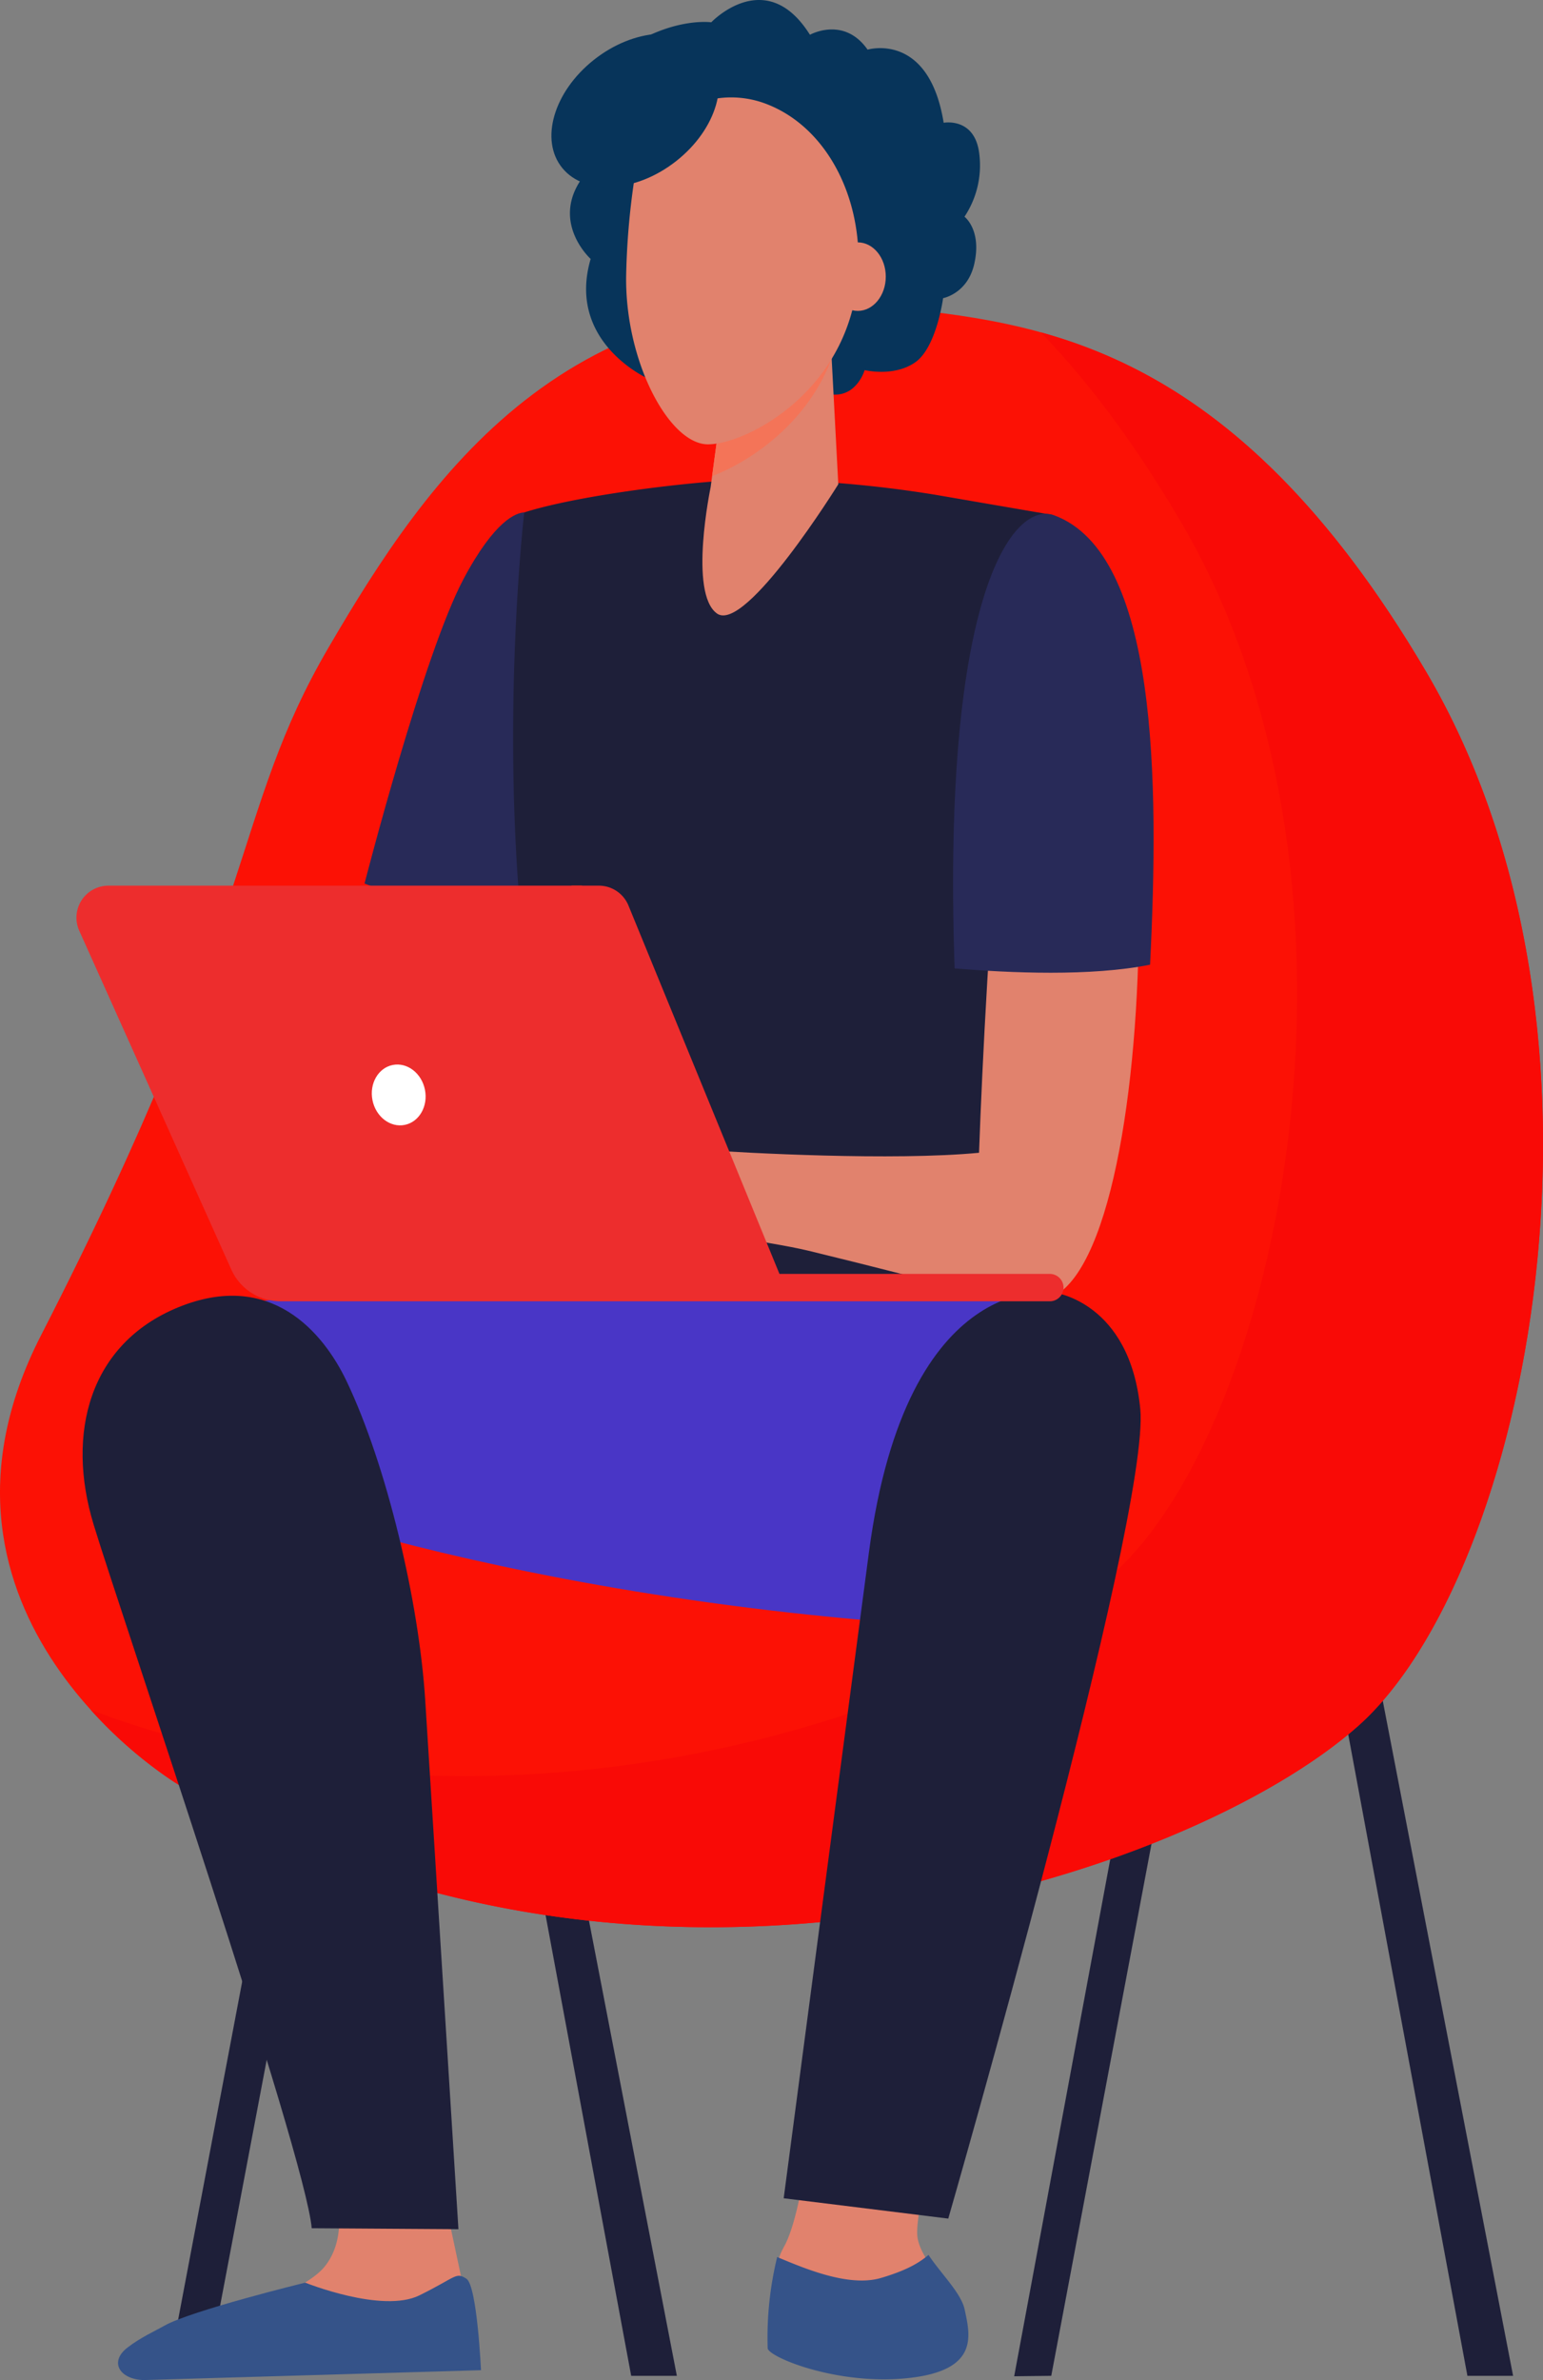 <svg xmlns="http://www.w3.org/2000/svg" width="430.879px" height="664.435px" viewBox="0 0 430.879 664.435" transform="rotate(0) scale(1, 1)">
  <rect x="0" y="0" width="430.879" height="664.435" fill="#808080" stroke="none"/>
  <g id="Group_1291" transform="translate(-5398.154 434.898)">
    <rect id="Rectangle_282" width="10.793" height="247.31" transform="translate(5491.574 -17.767) rotate(10.732)" fill="#1e1f39"/>
    <path id="Path_2212" d="M3977.076,2676.181h12.755L3942.3,2430.038l-10.6,2.01Z" transform="translate(1830.85 -2447.827)" fill="#1e1f39"/>
    <path id="Path_2213" d="M3461.5,2676.181h12.755l-47.532-246.143-10.6,2.01Z" transform="translate(2112.91 -2447.827)" fill="#1e1f39"/>
    <path id="Path_2214" d="M3762.8,2677.515l-10.355.124,45.57-245.162,10.6,2.01Z" transform="translate(1928.916 -2449.162)" fill="#1e1f39"/>
    <path id="Path_2215" d="M3374.451,1696.855c41.99,4.5,96.33,9.241,150.881,101.815,59.623,101.179,28.237,252.315-18.821,294.313s-200.753,93.856-329.953,16.222c0,0-78.012-47.047-37.975-125.129,61.612-120.158,52.906-145.214,80.454-192.3S3285.32,1687.31,3374.451,1696.855Z" transform="translate(2271 -2046.142)" fill="#fc1105"/>
    <path id="Path_2216" d="M3555.95,1808.594c-37.235-63.185-74.368-85.45-107.544-94.651,12.833,13.28,25.842,30.364,38.864,52.462,59.622,101.178,28.237,252.314-18.822,294.313-41.732,37.245-167.326,82.228-285.33,37.793a119.888,119.888,0,0,0,24.057,20.618c129.2,77.634,282.894,25.777,329.953-16.222S3615.572,1909.773,3555.95,1808.594Z" transform="translate(2240.383 -2056.065)" fill="#f90a06"/>
    <path id="Path_2224" d="M3362.477,2037.671l-10.792,32.378,32.891-12.937Z" transform="translate(2148.164 -2233.171)" fill="#ff2b0a"/>
    <path id="Path_2225" d="M3396.5,1824.937c-2.193.091-8.2,2.094-16.988,18.643-11.221,21.134-27.62,84.975-27.62,84.975l48.952,18.168,6.289-13.325,10.358-102.586S3397.1,1824.912,3396.5,1824.937Z" transform="translate(2148.052 -2116.788)" fill="#282a58"/>
    <path id="Path_2226" d="M3511.337,1804.619c-14,.019-48.633,4.089-64.709,9.207,0,0-11.809,101.157,10.632,178.022,5.024,17.206-4.155,71.327-4.155,71.327l145.05-1.907s-17.184-130.84-10.711-151.973,6.628-94.788,6.628-94.788-.993-.154-32.589-5.6A329.486,329.486,0,0,0,3511.337,1804.619Z" transform="translate(2097.92 -2105.672)" fill="#1e1f39"/>
    <path id="Path_2227" d="M3616.5,2790.023s-3.208,36.912-9.109,47.133.31,27.6.621,29.983,12.421,5.792,31.674,3.748,18.942-6.473,17.39-13.629-11.8-16.354-12.421-23.169,5.9-31.346,5.9-31.346Z" transform="translate(2009.655 -2644.769)" fill="#e1826d"/>
    <path id="Path_2228" d="M3342,2305.485s-100.128-5.541-122.487,7.955,4.043,41.208,4.043,41.208,81.515,35.321,217.985,43.17c32.316,1.859,35.1-83.977,29.059-91.08S3342,2305.485,3342,2305.485Z" transform="translate(2225.387 -2378.448)" fill="#4936c6"/>
    <path id="Path_2229" d="M3639.573,2933.366c19.825-2.105,17.374-11.812,15.775-19.18-1-4.613-6.688-10.052-10.078-15.2-1.772,1.407-4.655,3.891-13.264,6.425-8.94,2.632-21.2-2.577-29.005-5.839a95.13,95.13,0,0,0-2.651,25.486C3600.668,2927.519,3619.748,2935.471,3639.573,2933.366Z" transform="translate(2012.174 -2704.383)" fill="#355389"/>
    <path id="Path_2230" d="M3634.144,2378.072c-4,30.168-23.807,180.354-23.807,180.354l45.958,5.679s56.516-196.027,53.618-226.01-24.053-32.506-24.053-32.506S3644.732,2298.211,3634.144,2378.072Z" transform="translate(2006.66 -2379.645)" fill="#1e1f39"/>
    <path id="Path_2231" d="M3518.011,1515.326s15.27-16.1,27.552,3.485c0,0,9.461-5.311,16.1,4.15,0,0,17.095-5.145,21.244,20.414,0,0,8.8-1.659,9.959,8.8a25.874,25.874,0,0,1-4.149,17.427s4.941,3.706,2.7,13.319c-1.908,8.174-8.672,9.419-8.672,9.419s-1.826,13.776-7.8,17.925-14.108,2.158-14.108,2.158-2.157,7.469-9.128,6.805-15.6-7.3-23.4-4.315-28.049-.166-28.049-.166-22.738-10.124-15.933-33.361c0,0-11.95-10.788-1.494-23.734,0,0-7.635-20.249,7.469-32.2S3518.011,1515.326,3518.011,1515.326Z" transform="translate(2078.765 -1944)" fill="#07345a"/>
    <path id="Path_2232" d="M3565.282,1725.159l-2.764,20.507s-6.191,29.543,1.774,35.239,33.876-36.082,33.876-36.082l-2.737-51.962Z" transform="translate(2034.075 -2044.531)" fill="#e1826d"/>
    <path id="Path_2233" d="M3599.593,1709.7c-6.58,17.723-22.252,28.618-33.377,32.844l2.344-17.386,30.149-32.3Z" transform="translate(2030.797 -2044.531)" fill="#f47458"/>
    <path id="Path_2234" d="M3551.292,1570.539a27.405,27.405,0,0,0-35.865,21.838,207.183,207.183,0,0,0-2.223,26.31c-.435,23.951,11.964,47.261,22.84,47.261s40.934-15.5,42.022-49.507C3578.738,1595.449,3568.257,1576.379,3551.292,1570.539Z" transform="translate(2059.805 -1976.801)" fill="#e1826d"/>
    <path id="Path_2235" d="M3638.733,1668.057c0,5.284,3.5,9.567,7.823,9.567s7.823-4.283,7.823-9.567-3.5-9.566-7.823-9.566S3638.733,1662.774,3638.733,1668.057Z" transform="translate(1991.125 -2025.728)" fill="#e1826d"/>
    <path id="Path_2236" d="M3478.969,1537.179c-11.234,8.9-15.171,22.422-8.793,30.2s20.655,6.874,31.889-2.025,15.172-22.423,8.793-30.2S3490.2,1528.28,3478.969,1537.179Z" transform="translate(2085.01 -1955.358)" fill="#07345a"/>
    <path id="Path_2237" d="M3575.874,1851.089c-13.562-5.07-20.2,116.712-22.025,166.838-24.017,2.3-65.877.018-76.3-.763-4.9-.367-16.206-4.492-21.081-5.129-5-.653-9.525-.991-11.981-.566-.9.156-25.934,10.359-28.077,12.6-2.656,2.775-9.835,9.773-8.623,12.8s13.808-8.433,13.808-8.433l6.156-3.442c-7.664,7.462-22.281,17.288-20.176,20.866,2.053,3.49,15.239-6.483,24.637-13.279-8.06,7.256-18.074,20.24-15.767,22.264,2.074,1.819,13.464-13.213,25.638-17.542,4.511-1.6,9.008,2.838,12.556,3.375,2.608.395,6.635,1.233,9.193.51l13.181-3.725c4.49.4,4.6,3.052,9.137,4.014,5.264,1.116,13.9,2.292,20.6,3.925,38.6,9.4,51.477,13.765,63.3,13.757C3605.849,2059.135,3607.926,1863.072,3575.874,1851.089Z" transform="translate(2117.699 -2131.011)" fill="#e1826d"/>
    <path id="Path_2238" d="M3769.788,1951.677c2.541-51.344,2.169-114.629-26.711-125.426-11.4-4.26-31.484,21.355-27.871,126.469C3730.623,1953.989,3753.258,1955.01,3769.788,1951.677Z" transform="translate(1949.523 -2117.266)" fill="#282a58"/>
    <path id="Path_2239" d="M3479.494,2055h2.944l44.256,108.388-3.048-.462Z" transform="translate(2078.241 -2242.652)" fill="#ff2b0a"/>
    <path id="Path_2240" d="M3276.192,2859.733s4.01,12.813-3.17,21.287-37.018,16.788-40.934,21.377-3.62,8.5-3.62,8.5l83.744-2.3-.912-25.205-3.857-18.113Z" transform="translate(2215.577 -2682.906)" fill="#e1826d"/>
    <path id="Path_2241" d="M3252.2,2913.742s21.518,8.675,31.912,3.539,10.081-6.559,13.088-4.644,4.085,25.543,4.085,25.543l-94.167,2.758c-6.553-.15-9.866-4.96-4.542-9.078,3.65-2.823,7.869-4.713,10.267-6.084C3220.212,2921.568,3252.2,2913.742,3252.2,2913.742Z" transform="translate(2231.185 -2711.403)" fill="#355389"/>
    <path id="Path_2242" d="M3251.8,2331.618c-6.472-13.574-21.193-31.249-47.095-20.6-24.7,10.153-31.334,35.1-23.54,60.656s59.106,175.752,60.894,196.4l40.969.271s-7.445-118.932-9.272-147.679C3272,2393,3263,2355.112,3251.8,2331.618Z" transform="translate(2243.142 -2380.927)" fill="#1e1f39"/>
    <path id="Path_2243" d="M3183.209,2055h136.95a8.93,8.93,0,0,1,8.262,5.542l42.168,102.846h75.5a3.822,3.822,0,0,1,3.823,3.82h0a3.822,3.822,0,0,1-3.823,3.82H3231.207a15,15,0,0,1-13.684-8.857l-42.46-94.584A8.93,8.93,0,0,1,3183.209,2055Z" transform="translate(2245.225 -2242.652)" fill="#ed2d2d"/>
    <path id="Path_2244" d="M3356.574,2175.2c.925,4.619,4.954,7.709,9,6.9s6.575-5.209,5.65-9.829-4.955-7.708-9-6.9S3355.649,2170.581,3356.574,2175.2Z" transform="translate(2145.593 -2302.963)" fill="#ffffff"/>
  </g>
</svg>